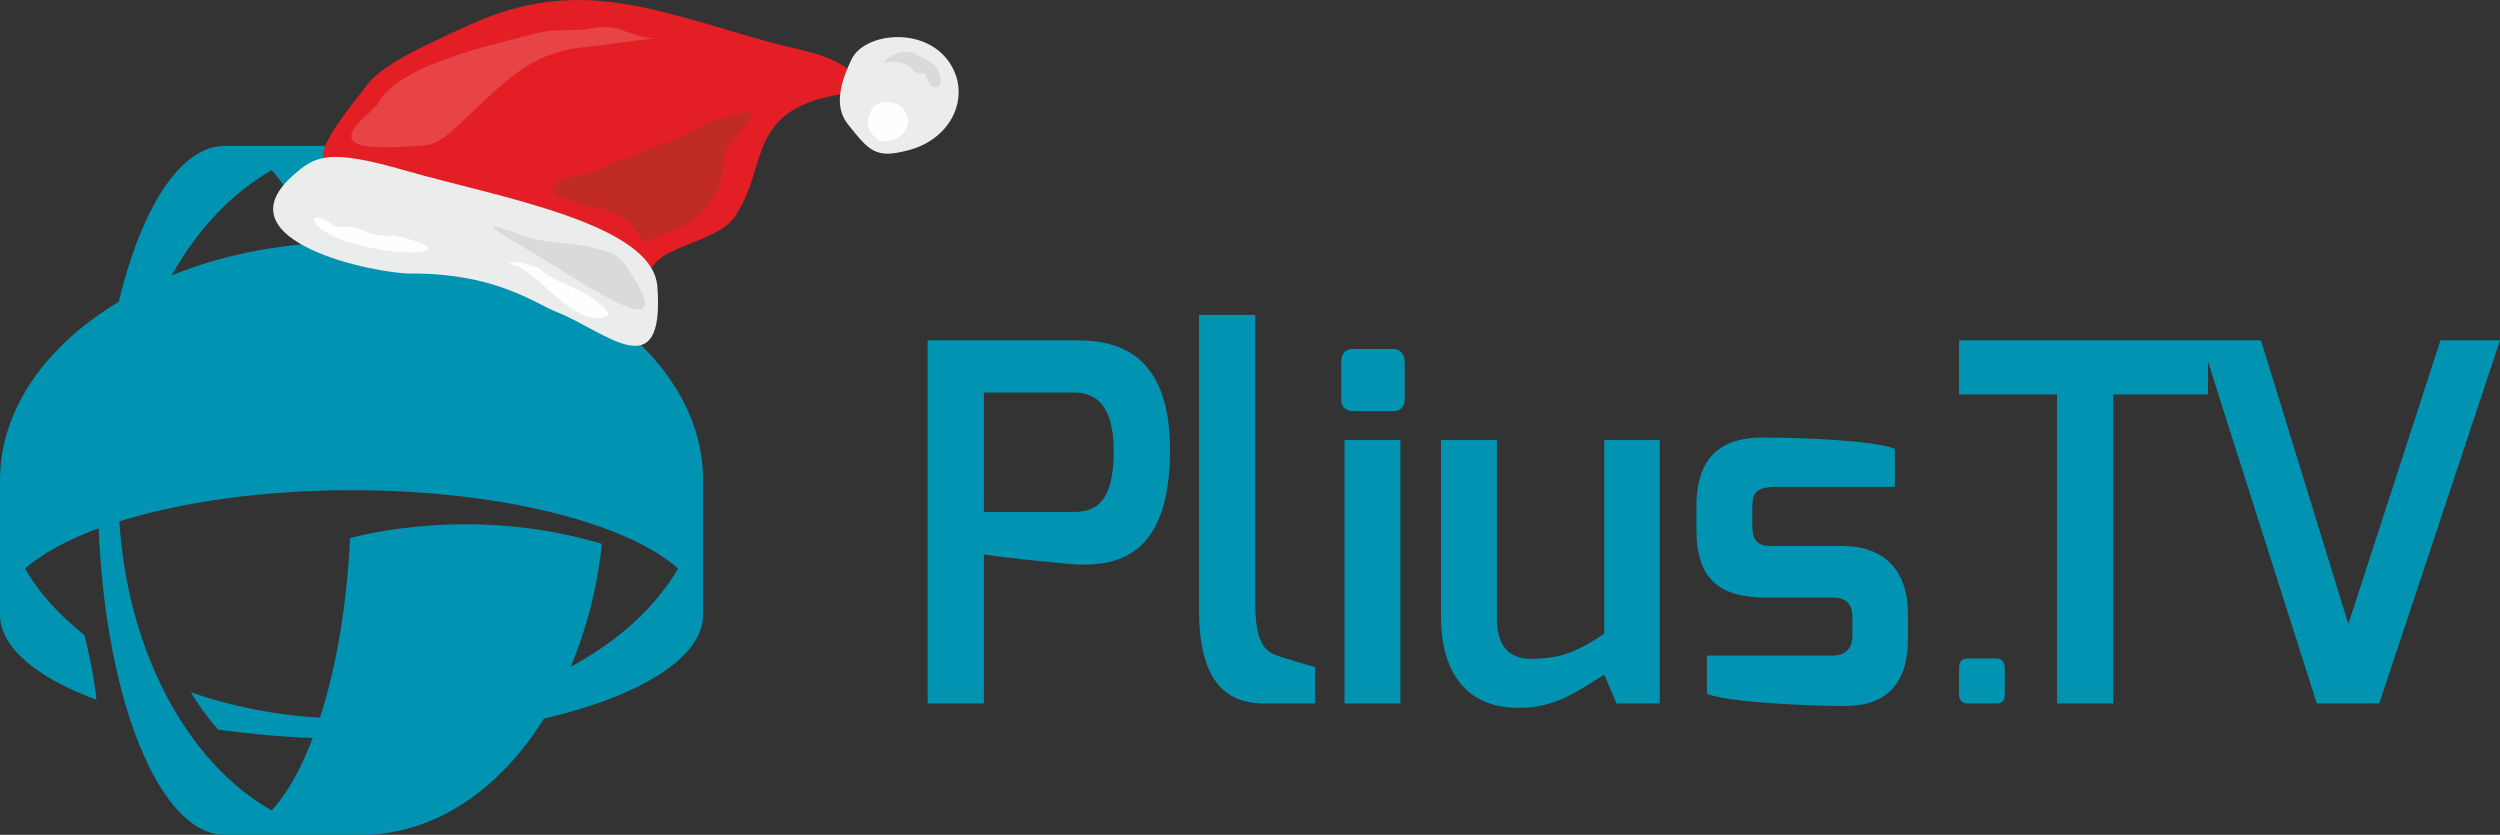 <?xml version="1.0" encoding="UTF-8"?> <svg xmlns="http://www.w3.org/2000/svg" xmlns:xlink="http://www.w3.org/1999/xlink" xml:space="preserve" width="6.127cm" height="2.046cm" version="1.1" style="shape-rendering:geometricPrecision; text-rendering:geometricPrecision; image-rendering:optimizeQuality; fill-rule:evenodd; clip-rule:evenodd" viewBox="0 0 6891 2301"><rect x="0" y="0" width="6891" height="2301" fill="#333333" stroke="none"/> <defs> <style type="text/css"> .fil6 {fill:#BF2B22} .fil4 {fill:#D9DADA} .fil1 {fill:#E31E24} .fil5 {fill:#E84448} .fil2 {fill:#EBECEC} .fil3 {fill:#FEFEFE} .fil0 {fill:#0194B2;fill-rule:nonzero} </style> </defs> <g id="Layer_x0020_1">  <g id="_260888328"> <g> <path class="fil0" d="M2960 1411c62,0 110,-28 110,-170 -1,-141 -64,-159 -110,-159l-248 0 0 329 248 0zm-403 -473l412 0c116,0 256,40 256,302 0,298 -150,319 -256,316 -53,-3 -251,-25 -257,-28l0 411 -155 0 0 -1001z"></path> <path class="fil0" d="M3305 868l155 0 0 793c0,111 26,136 66,148 0,0 90,29 99,29l0 101 -140 0c-110,0 -180,-66 -180,-259l0 -812 0 0z"></path> <path class="fil0" d="M3706 1213l154 0 0 726 -154 0 0 -726zm1694 628c0,-16 7,-26 23,-26l81 0c14,0 22,12 22,26l0 75c0,15 -9,23 -22,23l-81 0c-14,0 -23,-9 -23,-23l0 -75zm-1703 -844c0,-21 10,-35 32,-35l112 0c20,0 31,16 31,35l0 105c0,20 -12,31 -31,31l-112 0c-19,0 -32,-12 -32,-31l0 -105z"></path> <path class="fil0" d="M3972 1213l154 0 0 493c0,80 40,110 92,110 87,0 132,-22 204,-69l0 -534 153 0 0 726 -119 0 -34 -79c-73,43 -129,91 -237,91 -155,0 -213,-115 -213,-248l0 -490 0 0z"></path> <path class="fil0" d="M4676 1396c0,-113 46,-190 182,-190 112,0 306,8 365,31l0 105 -329 0c-60,0 -64,22 -64,62l0 44c0,56 27,57 64,57l184 0c127,0 181,80 181,185l0 71c0,149 -87,185 -172,185 -109,0 -333,-11 -382,-34l0 -105 344 0c8,0 57,3 57,-56l0 -46c0,-37 -12,-58 -57,-58l-181 0c-125,0 -192,-47 -192,-188l0 -63 0 0z"></path> <path class="fil0" d="M1573 1838c43,-102 73,-216 86,-339 -360,-108 -673,-21 -694,-16 -9,189 -39,360 -83,495 -127,-7 -248,-32 -356,-70 21,35 46,70 75,103 81,11 170,20 261,23 -32,85 -70,153 -113,200 -230,-130 -397,-434 -420,-797 170,-53 394,-86 640,-86 408,0 758,90 900,216 -62,107 -165,200 -296,271l0 0zm-604 -1171c-181,0 -351,33 -496,92 72,-128 167,-228 276,-290 34,38 66,90 94,153 32,0 68,1 105,2 221,7 423,64 583,154 -122,-229 -316,-376 -534,-376l-377 0c-123,0 -230,171 -293,430 -200,120 -327,296 -327,492l0 370c0,91 102,174 266,235 -7,-65 -20,-125 -33,-178 -69,-55 -125,-116 -164,-184 47,-41 116,-79 203,-111 19,475 168,845 348,845l377 0c200,0 380,-124 502,-320 264,-62 439,-167 439,-287l0 -370c0,-363 -434,-657 -969,-657z"></path> <polygon class="fil0" points="6727,938 6473,1720 6232,938 5400,938 5400,1087 5670,1087 5670,1939 5825,1939 5825,1087 6086,1087 6086,996 6130,1135 6386,1939 6558,1939 6891,938 "></polygon> </g> <g> <path class="fil1" d="M891 436c-10,-46 95,-166 116,-196 41,-59 152,-110 286,-171 302,-138 512,-41 835,49 83,23 218,36 250,128 8,20 21,2 -42,11 -286,39 -214,200 -310,339 -52,77 -220,80 -236,159 -13,61 -304,-58 -352,-71 -43,-12 -70,-76 -216,-82 -53,-2 -298,-46 -321,-117 -8,-26 -6,-27 -10,-49z"></path> <path class="fil2" d="M2347 164c34,-74 206,-95 273,13 55,87 6,205 -116,237 -90,24 -107,4 -168,-73 -39,-50 -17,-119 11,-177z"></path> <path class="fil3" d="M2402 303c12,-26 70,-33 93,4 19,29 2,70 -39,80 -31,8 -37,2 -57,-25 -13,-16 -6,-40 3,-59z"></path> <path class="fil4" d="M2436 176c1,-20 66,-48 92,-24 4,3 75,22 63,82 0,1 -24,22 -37,-22 -7,-21 -23,1 -41,-23 -17,-23 -77,-22 -77,-13z"></path> <path class="fil2" d="M1537 861c-64,-25 -170,-108 -403,-107 -95,1 -529,-87 -329,-268 63,-57 98,-78 316,-15 254,73 678,144 691,319 21,283 -144,123 -275,71z"></path> <path class="fil4" d="M1719 724c-41,-58 -209,-48 -272,-72 -176,-68 -49,2 41,56 106,63 419,282 231,16z"></path> <path class="fil3" d="M943 625c71,-3 60,31 143,24 8,-1 178,44 43,47 -44,1 -151,-19 -193,-37 -108,-47 -76,-86 -16,-37 4,3 19,3 23,3z"></path> <path class="fil3" d="M1486 739c33,37 113,52 157,92 0,0 70,42 7,46 -83,4 -177,-137 -237,-148 -32,-6 25,-13 63,8l10 2z"></path> <path class="fil5" d="M1804 107c-89,-10 -90,-47 -190,-26 -17,4 -84,-3 -137,11 -115,31 -380,85 -436,194 -14,27 -182,129 46,119 102,-4 106,5 181,-64 107,-98 186,-198 343,-211 30,-2 177,-25 193,-23z"></path> <path class="fil6" d="M1799 656c47,-18 82,-23 122,-58 47,-40 73,-91 73,-154 0,-76 183,-174 -8,-117 -74,22 -95,55 -172,73 -18,4 -57,30 -105,42 -51,12 -42,28 -102,39 -164,30 -56,76 46,93 92,16 116,91 118,91 12,5 21,-6 28,-9z"></path> </g> </g> </g> </svg> 